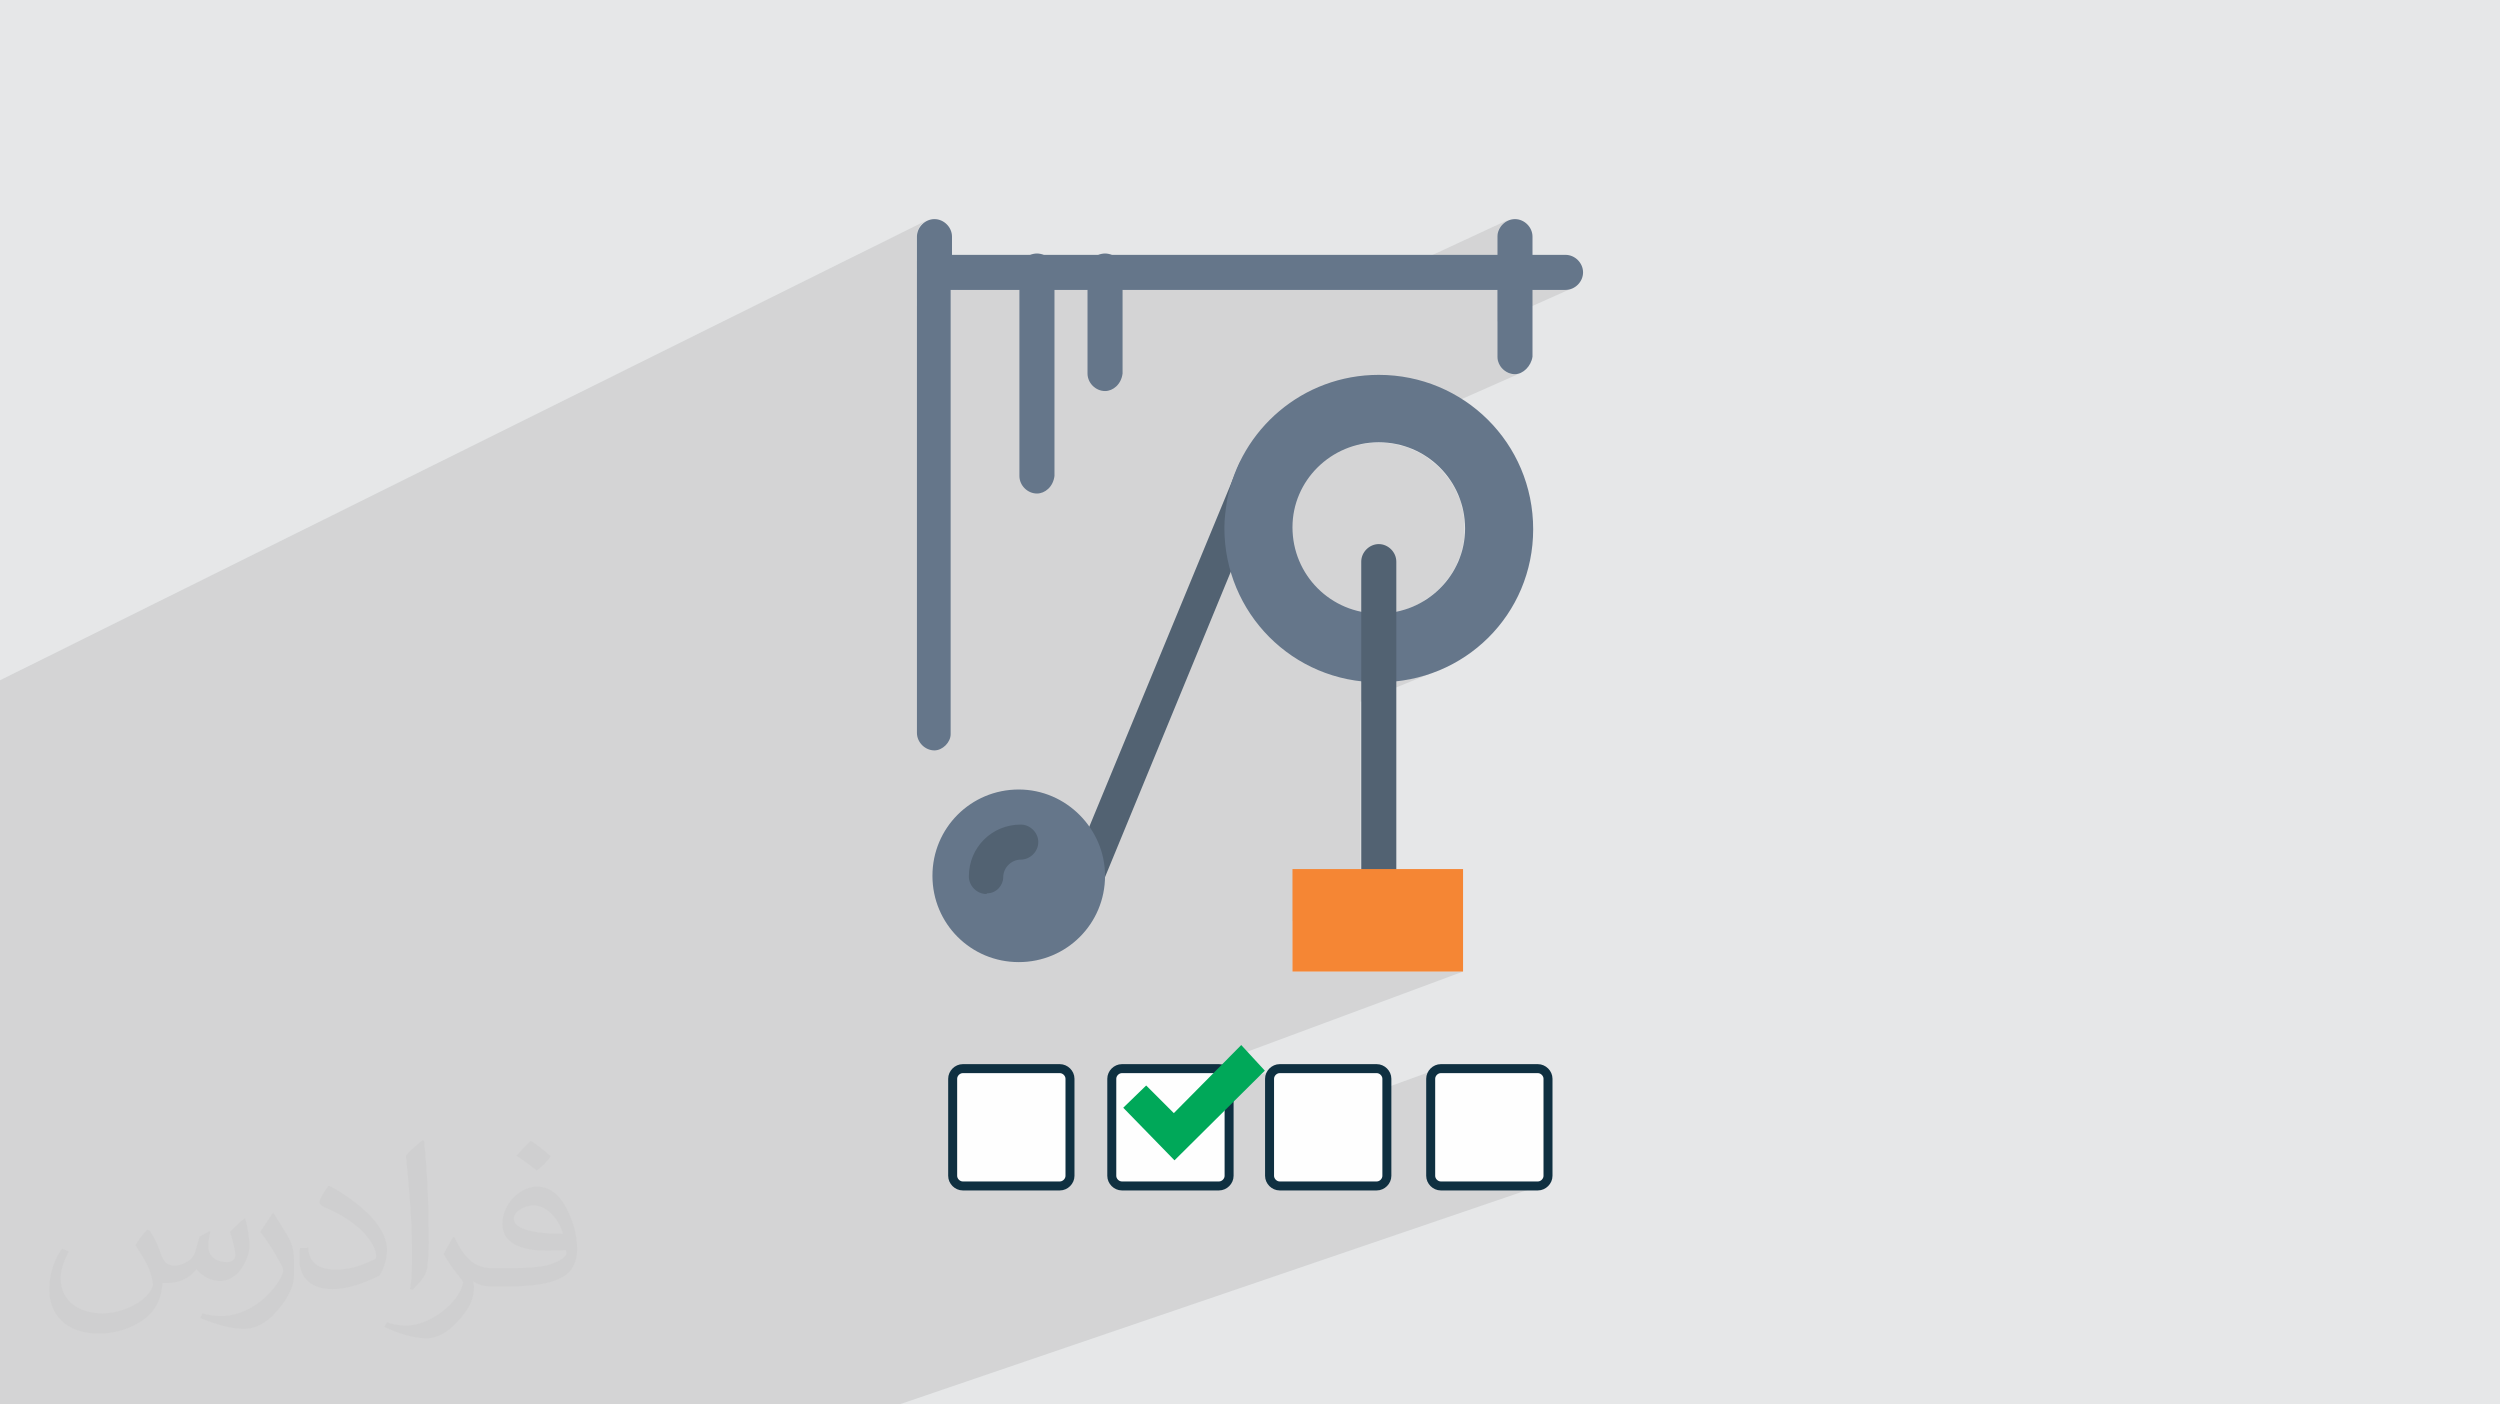 <?xml version="1.0" encoding="UTF-8"?>
<!DOCTYPE svg PUBLIC "-//W3C//DTD SVG 1.1//EN" "http://www.w3.org/Graphics/SVG/1.1/DTD/svg11.dtd">
<!-- Creator: CorelDRAW 2017 -->
<svg xmlns="http://www.w3.org/2000/svg" xml:space="preserve" width="3.708in" height="2.083in" version="1.1" style="shape-rendering:geometricPrecision; text-rendering:geometricPrecision; image-rendering:optimizeQuality; fill-rule:evenodd; clip-rule:evenodd"
viewBox="0 0 3708 2083"
 xmlns:xlink="http://www.w3.org/1999/xlink">
 <defs>
  <style type="text/css">
   <![CDATA[
    .str0 {stroke:#0F3041;stroke-width:13.331}
    .fil4 {fill:#00A859}
    .fil0 {fill:#E6E7E8}
    .fil3 {fill:#FEFEFE}
    .fil7 {fill:#F58634;fill-rule:nonzero}
    .fil5 {fill:#526272;fill-rule:nonzero}
    .fil6 {fill:#65768A;fill-rule:nonzero}
    .fil2 {fill:#373435;fill-opacity:0.031}
    .fil1 {fill:#373435;fill-opacity:0.102}
   ]]>
  </style>
 </defs>
 <g id="Layer_x0020_1">
  <polygon class="fil0" points="0,0 3708,0 3708,2083 0,2083 "/>
  <polygon class="fil1" points="440,2083 426,2083 409,2083 357,2083 333,2083 223,2083 148,2083 124,2083 56,2083 54,2083 0,2083 0,2074 0,2041 0,2031 0,2022 0,1985 0,1982 0,1977 0,1944 0,1919 0,1905 0,1893 0,1889 0,1878 0,1868 0,1866 0,1852 0,1845 0,1840 0,1791 0,1777 0,1709 0,1705 0,1703 0,1695 0,1680 0,1670 0,1579 0,1558 0,1550 0,1548 0,1548 0,1546 0,1517 0,1507 0,1501 0,1475 0,1473 0,1456 0,1432 0,1430 0,1396 0,1372 0,1358 0,1341 0,1339 0,1306 0,1175 0,1161 0,1133 0,1119 0,1115 0,1105 0,1102 0,1070 0,1068 0,1056 0,1023 0,1009 1376,326 1371,329 1367,332 1364,336 1362,340 1360,345 1360,351 1360,387 1376,379 1371,381 1367,385 1364,389 1362,393 1360,398 1360,402 1360,406 1362,411 1364,416 1367,420 1371,423 1376,425 1381,427 1386,428 1390,427 1395,426 1360,443 1360,454 1410,430 1419,430 1528,377 1523,379 1519,383 1516,387 1514,391 1512,396 1512,401 1512,430 1520,430 1629,377 1625,379 1621,383 1618,387 1615,391 1614,396 1613,401 1613,430 2013,430 2237,326 2233,329 2229,332 2226,336 2223,340 2222,345 2221,351 2221,430 2322,430 2328,429 2333,427 2221,477 2221,529 2222,534 2223,539 2226,543 2229,547 2233,551 2237,553 2242,555 2247,555 2252,555 2256,553 2014,660 2019,659 2025,658 2032,657 2038,657 2045,657 2051,657 2058,657 2064,658 2071,659 2077,661 2083,662 2089,664 2095,667 2100,669 2106,672 2111,675 2116,678 2121,682 2126,686 2131,690 2135,694 2139,698 2143,703 2147,708 2151,713 2154,718 2157,723 2160,729 2162,734 2165,740 2167,746 2168,752 2170,758 2171,765 2172,771 2172,778 2172,784 2172,791 2172,797 2171,803 2170,809 2168,816 2167,821 2165,827 2162,833 2160,839 2157,844 2154,849 2151,854 2147,859 2143,864 2139,869 2135,873 2131,877 2126,881 2121,885 2116,888 2111,892 2106,895 2100,898 2095,900 2018,932 2018,1010 2021,1010 2033,1011 2045,1011 2057,1011 2068,1010 2080,1009 2091,1007 2102,1004 2113,1001 2124,998 2134,994 2018,1041 2018,1289 2019,1294 2020,1299 2023,1304 2026,1308 2030,1311 2035,1313 2040,1315 2045,1315 2049,1315 2054,1313 1917,1366 1917,1441 2170,1441 1820,1571 1755,1637 1892,1586 1889,1588 1887,1590 1885,1592 1884,1594 1883,1597 1883,1600 1883,1676 2131,1586 2128,1588 2126,1590 2124,1592 2123,1594 2122,1597 2122,1600 2122,1744 2122,1747 2123,1750 2124,1752 2126,1755 2128,1756 2131,1758 2134,1759 2137,1759 2281,1759 2284,1759 2286,1758 1334,2083 1332,2083 1199,2083 1145,2083 1114,2083 1111,2083 979,2083 926,2083 898,2083 896,2083 777,2083 763,2083 752,2083 738,2083 711,2083 680,2083 678,2083 565,2083 562,2083 545,2083 540,2083 494,2083 476,2083 "/>
  <path class="fil2" d="M222 1825c7,11 12,21 16,33 3,7 5,19 21,19 5,0 11,-1 17,-5 7,-3 12,-9 14,-17l6 -21 15 -8 1 1c-2,8 -3,16 -3,21 0,18 15,24 27,24 7,0 13,-3 13,-10 0,-8 -4,-23 -8,-35 7,-7 14,-14 22,-20l1 1c4,15 6,30 6,40 0,10 -4,20 -8,27 -7,14 -20,25 -36,25 -12,0 -25,-6 -34,-17l-1 0c-9,11 -22,20 -43,20l-7 0c-1,14 -4,24 -9,33 -13,25 -50,42 -85,42 -49,0 -74,-28 -74,-66 0,-23 8,-45 19,-60l10 4c-7,14 -12,27 -12,40 0,35 29,52 62,52 31,0 69,-19 75,-42 -3,-25 -12,-36 -26,-59 4,-8 10,-15 17,-23l1 0 0 0 0 0 0 0 3 1zm565 -133c10,6 20,14 30,23 -6,8 -12,15 -21,21 -10,-8 -20,-15 -30,-22 7,-8 14,-15 21,-22l0 0 0 0 0 0 0 0 0 0 0 0 0 0zm5 96c-17,0 -30,11 -30,19 0,17 33,23 73,23 -5,-20 -23,-42 -43,-42l0 0zm-37 93c22,0 41,-1 55,-4 16,-4 30,-12 30,-18 0,-1 0,-3 -1,-5 -9,1 -19,1 -29,1 -29,0 -52,-7 -61,-23 -2,-5 -4,-10 -4,-16 0,-16 7,-31 19,-42 10,-9 21,-14 33,-14 21,0 37,16 48,42 6,14 11,31 11,51 0,14 -4,25 -12,34 -16,15 -45,21 -90,21l-20 0 0 0 -5 0c-11,0 -19,-2 -26,-7l-1 0c0,3 1,5 1,8 0,10 -3,23 -10,33 -20,30 -42,43 -60,43 -19,0 -42,-7 -63,-17l4 -7c7,3 16,5 29,5 34,0 78,-33 84,-64 -1,-3 -4,-6 -7,-10 -10,-12 -16,-22 -22,-32 5,-10 10,-18 14,-25l2 0c14,29 28,46 57,46l5 0 0 0 21 0 0 0 0 0 0 0 0 0 0 0 0 0 -2 0zm-147 31c3,-14 3,-29 3,-43l0 -21c0,-39 -5,-96 -9,-134 7,-8 17,-17 25,-23l2 1c5,47 7,101 7,151 0,13 -1,26 -2,35 -1,12 -8,21 -22,35l-3 -1 -1 0zm-151 -62c1,18 10,33 41,33 20,0 36,-5 55,-14 3,-1 5,-3 5,-5 0,-12 -9,-27 -24,-41 -14,-13 -34,-25 -52,-32 -6,-3 -8,-5 -8,-8 0,-5 7,-16 13,-24l2 0c21,11 43,27 60,44 15,16 25,33 25,51 0,13 -4,26 -11,38 -23,11 -46,20 -70,20 -29,0 -49,-14 -49,-45 0,-3 0,-9 1,-16l10 0 0 0 0 0 0 0 0 0 0 0 0 0 2 -1zm-52 -52l18 29c7,11 13,22 13,41l0 24c0,19 -12,39 -32,60 -15,14 -29,19 -42,19 -19,0 -40,-6 -65,-16l3 -7c8,2 17,4 28,4 36,0 72,-26 89,-58 2,-4 3,-7 3,-9 0,-4 -2,-8 -4,-11 -9,-17 -19,-33 -30,-47 6,-9 12,-18 18,-27l1 0 0 0 0 0 0 0 0 0 0 0 0 0 0 -2z"/>
  <g id="_2210387150144">
   <g>
    <path class="fil3 str0" d="M2281 1585l-144 0c-8,0 -15,7 -15,15l0 144c0,8 7,15 15,15l144 0c8,0 15,-7 15,-15l0 -144c0,-8 -7,-15 -15,-15z"/>
    <path class="fil3 str0" d="M2042 1585l-144 0c-8,0 -15,7 -15,15l0 144c0,8 7,15 15,15l144 0c8,0 15,-7 15,-15l0 -144c0,-8 -7,-15 -15,-15z"/>
    <path class="fil3 str0" d="M1808 1585l-144 0c-8,0 -15,7 -15,15l0 144c0,8 7,15 15,15l144 0c8,0 15,-7 15,-15l0 -144c0,-8 -7,-15 -15,-15z"/>
    <path class="fil3 str0" d="M1572 1585l-144 0c-8,0 -15,7 -15,15l0 144c0,8 7,15 15,15l144 0c8,0 15,-7 15,-15l0 -144c0,-8 -7,-15 -15,-15z"/>
    <polygon class="fil4" points="1841,1550 1876,1588 1742,1721 1666,1643 1700,1610 1741,1651 "/>
   </g>
   <g>
    <path class="fil5" d="M1603 1344c-2,0 -6,0 -8,-2 -12,-6 -18,-20 -14,-32l257 -622c6,-12 20,-18 32,-14 12,6 18,20 14,32l-257 624c-4,10 -14,16 -24,14z"/>
    <path class="fil6" d="M2045 910c71,0 128,-57 128,-126 0,-71 -57,-128 -128,-128 -71,0 -128,57 -128,126 0,71 57,128 128,128zm-225 -168c20,-105 112,-186 225,-186 126,0 229,101 229,229 0,126 -101,227 -229,227 -128,0 -229,-103 -229,-229 0,-14 2,-28 4,-41z"/>
    <path class="fil6" d="M2247 555c-14,0 -26,-12 -26,-26l0 -178c0,-14 12,-26 26,-26 14,0 26,12 26,26l0 178c-2,14 -14,26 -26,26z"/>
    <path class="fil6" d="M1386 428c-14,0 -26,-12 -26,-26l0 -51c0,-14 12,-26 26,-26 14,0 26,12 26,26l0 51c-2,16 -14,26 -26,26z"/>
    <path class="fil6" d="M1386 1113c-14,0 -26,-12 -26,-26l0 -683c0,-14 12,-26 26,-26l936 0c14,0 26,12 26,26 0,14 -12,26 -26,26l-912 0 0 659c0,12 -12,24 -24,24z"/>
    <path class="fil5" d="M2045 1315c-14,0 -26,-12 -26,-26l0 -456c0,-14 12,-26 26,-26 14,0 26,12 26,26l0 456c-2,14 -14,26 -26,26z"/>
    <path class="fil6" d="M1538 732c-14,0 -26,-12 -26,-26l0 -304c0,-14 12,-26 26,-26 14,0 26,12 26,26l0 304c-2,16 -14,26 -26,26z"/>
    <path class="fil6" d="M1639 580c-14,0 -26,-12 -26,-26l0 -152c0,-14 12,-26 26,-26 14,0 26,12 26,26l0 152c-2,16 -14,26 -26,26z"/>
    <path class="fil6" d="M1639 1299c0,71 -57,128 -128,128 -71,0 -128,-57 -128,-128 0,-71 57,-128 128,-128 71,0 128,59 128,128z"/>
    <path class="fil5" d="M1463 1326c-14,0 -26,-12 -26,-26 0,-43 34,-77 77,-77 14,0 26,12 26,26 0,14 -12,26 -26,26 -14,0 -26,12 -26,26 0,12 -10,24 -24,24z"/>
    <polygon class="fil7" points="2170,1289 2170,1441 1917,1441 1917,1289 "/>
   </g>
  </g>
 </g>
</svg>
